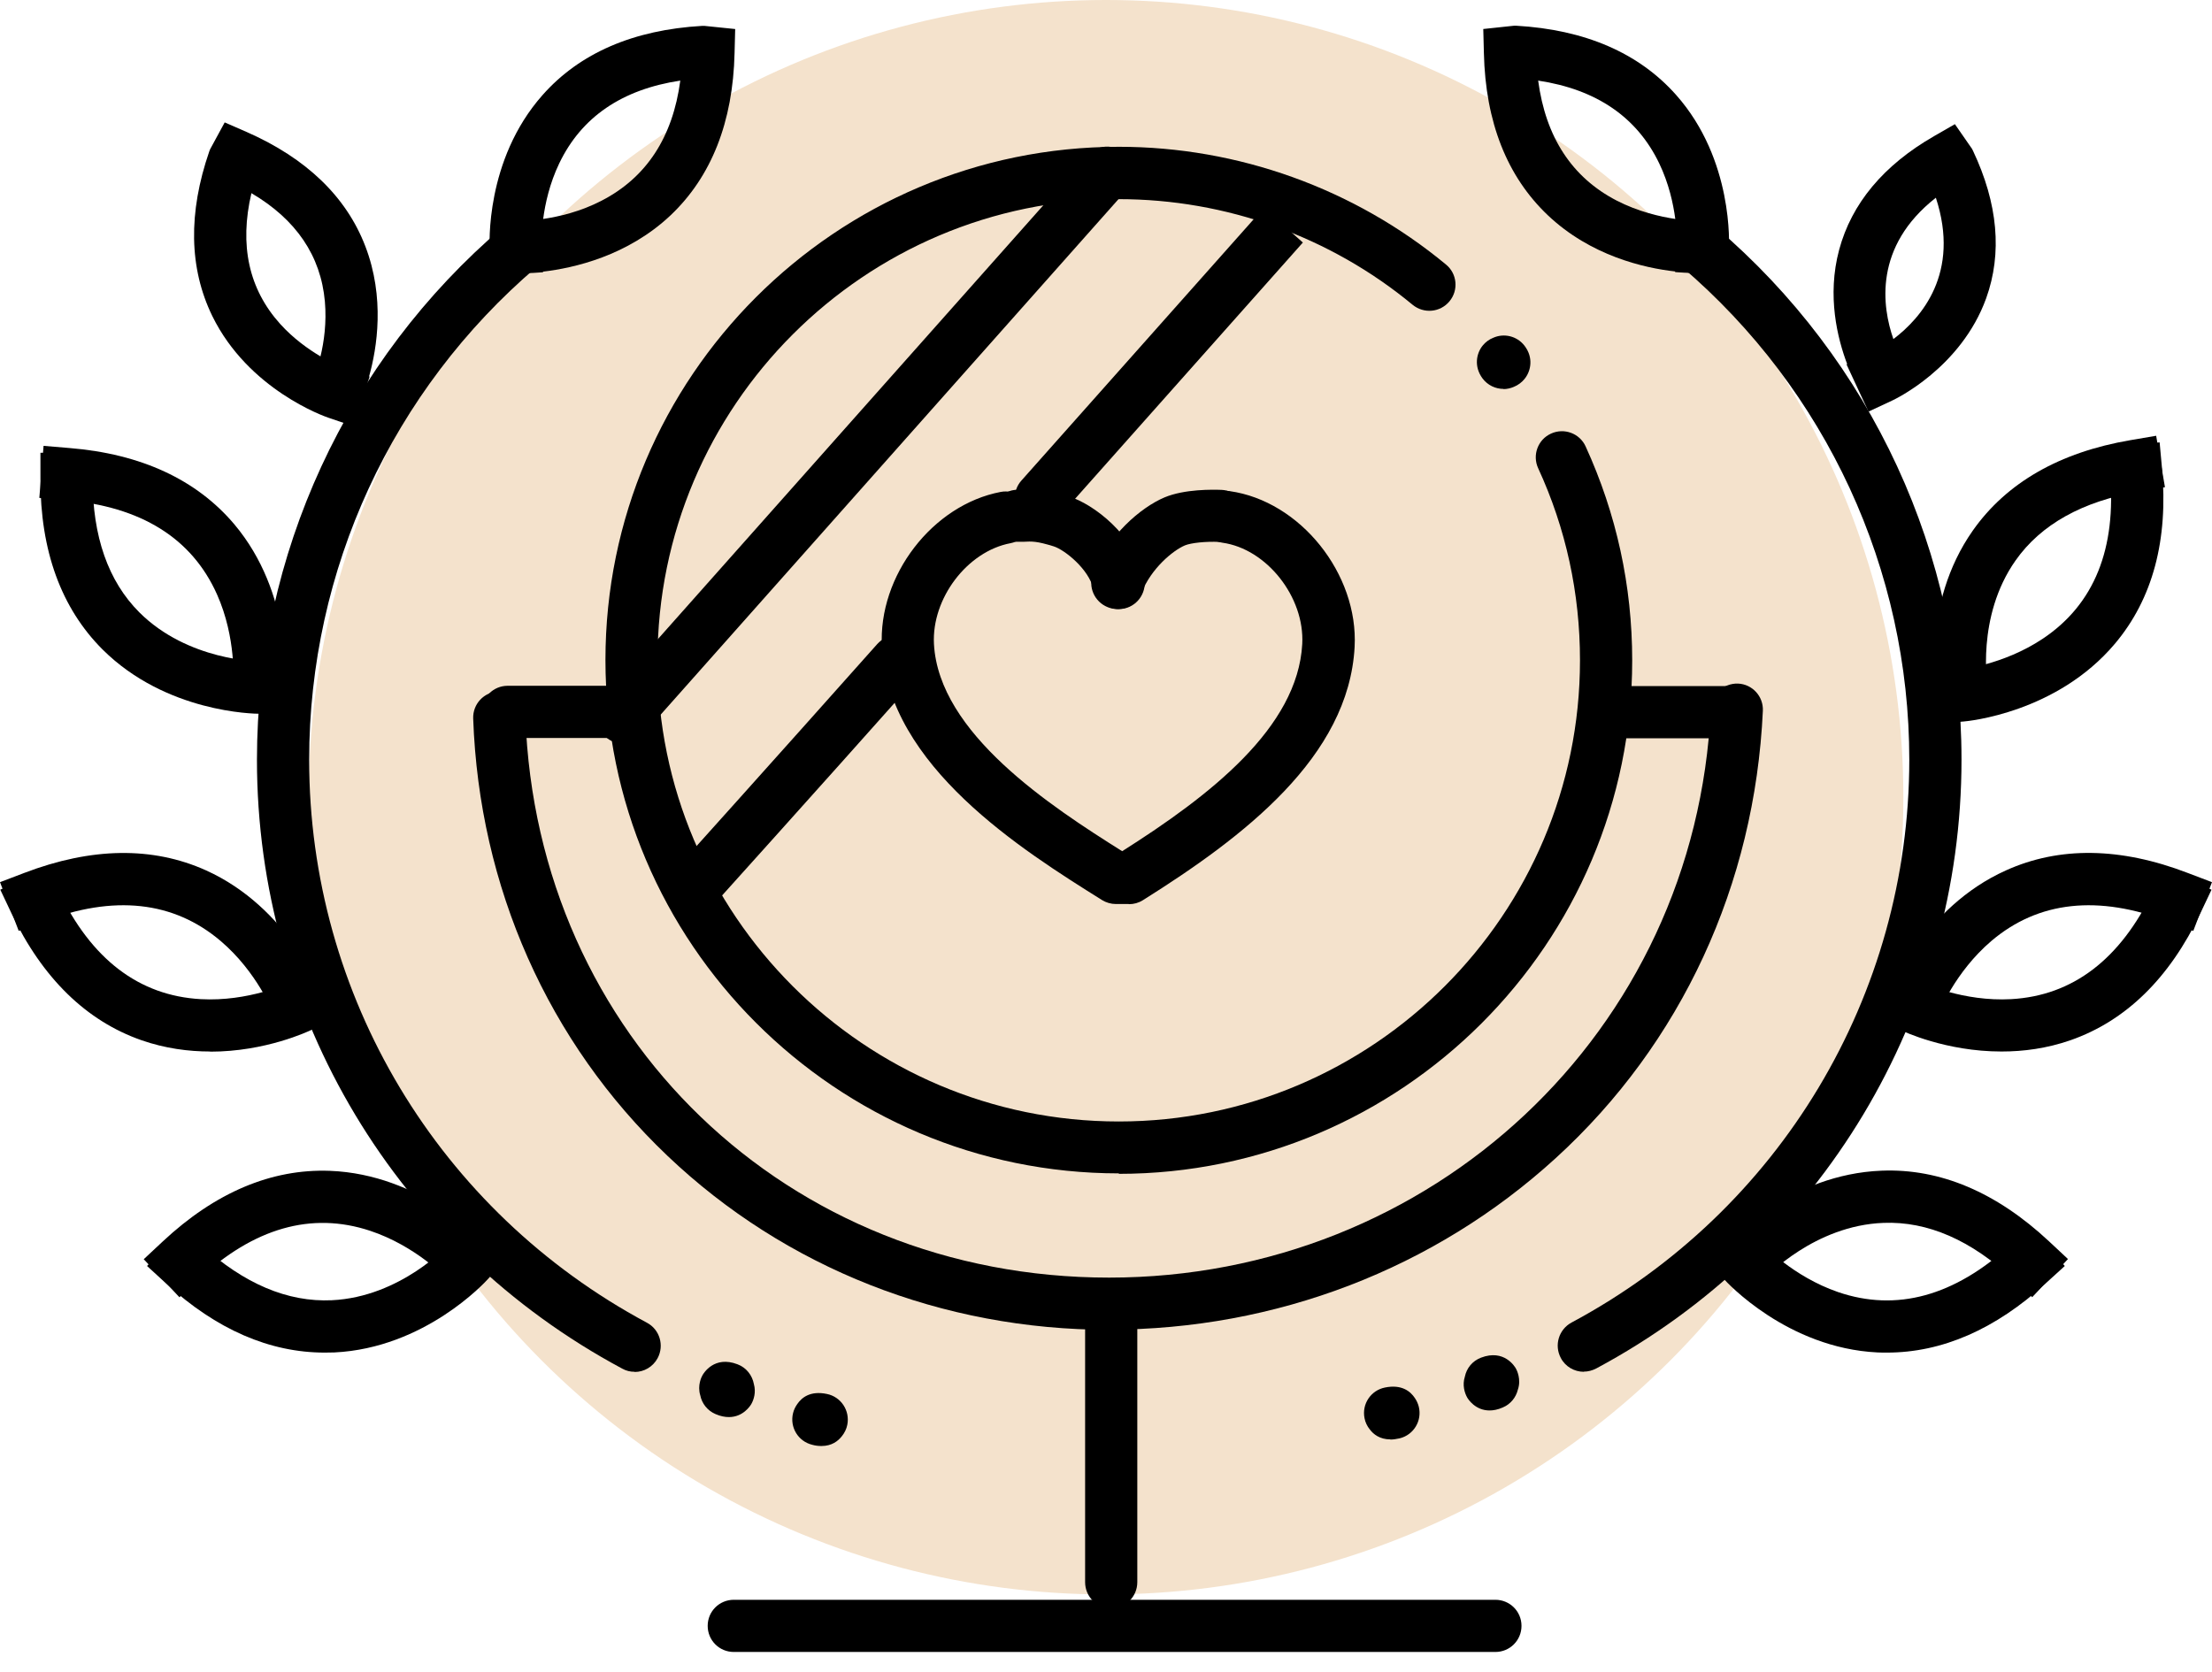 <svg xmlns="http://www.w3.org/2000/svg" fill="none" viewBox="0 0 86 65" height="65" width="86">
<circle fill="#F4E2CC" r="31" cy="31" cx="43"></circle>
<path fill="black" d="M43.44 23.683C43.317 23.683 43.189 23.659 43.067 23.61C42.547 23.402 42.29 22.815 42.498 22.296C43.079 20.828 44.344 19.734 45.274 19.342C46.056 19.012 47.169 19.037 47.493 19.049C48.056 19.073 48.484 19.55 48.459 20.107C48.435 20.669 47.958 21.097 47.401 21.073C46.882 21.048 46.307 21.109 46.069 21.207C45.592 21.409 44.754 22.112 44.387 23.041C44.228 23.439 43.849 23.683 43.446 23.683H43.44Z"></path>
<path fill="black" d="M43.88 35.153H43.385C43.195 35.153 43.006 35.098 42.847 35C39.741 33.056 34.544 29.797 34.287 25.151C34.134 22.387 36.256 19.63 38.909 19.128C39.459 19.024 39.992 19.385 40.095 19.935C40.199 20.486 39.839 21.018 39.288 21.122C37.607 21.439 36.219 23.268 36.311 25.041C36.5 28.513 40.835 31.344 43.629 33.099C47.035 30.941 50.453 28.299 50.63 25.041C50.728 23.219 49.248 21.342 47.524 21.103C46.968 21.024 46.582 20.51 46.662 19.96C46.741 19.404 47.255 19.018 47.811 19.098C50.55 19.483 52.819 22.314 52.666 25.157C52.434 29.43 48.368 32.536 44.43 35.007C44.265 35.11 44.082 35.159 43.892 35.159L43.88 35.153Z"></path>
<path fill="black" d="M43.495 23.683C43.037 23.683 42.621 23.365 42.511 22.901C42.327 22.124 41.392 21.378 40.964 21.244C40.31 21.042 40.126 21.048 39.784 21.067H39.607C39.056 21.091 38.579 20.651 38.561 20.088C38.543 19.526 38.983 19.061 39.545 19.043H39.698C40.23 19.012 40.64 19.024 41.563 19.306C42.511 19.599 44.094 20.797 44.48 22.436C44.608 22.98 44.272 23.53 43.727 23.659C43.648 23.677 43.575 23.683 43.495 23.683Z"></path>
<path fill="black" d="M43.501 45.627C32.496 45.627 23.539 36.669 23.539 25.664C23.539 14.659 32.49 5.708 43.501 5.708C48.136 5.708 52.654 7.334 56.219 10.287C56.653 10.642 56.714 11.284 56.353 11.718C55.992 12.152 55.356 12.207 54.922 11.853C51.719 9.199 47.665 7.744 43.495 7.744C33.609 7.744 25.563 15.79 25.563 25.676C25.563 35.563 33.609 43.609 43.495 43.609C53.382 43.609 61.428 35.563 61.428 25.676C61.428 23.072 60.884 20.553 59.801 18.205C59.569 17.698 59.789 17.092 60.303 16.86C60.81 16.628 61.416 16.848 61.648 17.361C62.846 19.978 63.458 22.778 63.458 25.683C63.458 36.688 54.501 45.645 43.495 45.645L43.501 45.627Z"></path>
<path fill="black" d="M58.457 15.123C58.145 15.123 57.84 14.983 57.638 14.714C57.295 14.249 57.399 13.729 57.656 13.424C57.76 13.301 57.895 13.197 58.053 13.136C58.469 12.947 58.977 13.063 59.27 13.442C59.625 13.901 59.527 14.426 59.27 14.738C59.166 14.867 59.02 14.977 58.854 15.044C58.726 15.099 58.585 15.13 58.451 15.13L58.457 15.123Z"></path>
<path fill="black" d="M24.224 28.917C23.986 28.917 23.741 28.831 23.552 28.66C23.13 28.287 23.093 27.645 23.466 27.229L42.285 6.044C42.658 5.622 43.3 5.586 43.716 5.959C44.131 6.332 44.174 6.974 43.801 7.389L24.988 28.575C24.787 28.801 24.512 28.917 24.23 28.917H24.224Z"></path>
<path fill="black" d="M26.907 35.624C26.663 35.624 26.418 35.538 26.229 35.361C25.813 34.988 25.776 34.346 26.155 33.93C26.192 33.888 30.019 29.638 34.104 25.047C34.477 24.631 35.119 24.588 35.534 24.961C35.956 25.334 35.993 25.976 35.62 26.392C31.53 30.989 27.696 35.239 27.659 35.282C27.458 35.502 27.183 35.618 26.907 35.618V35.624Z"></path>
<path fill="black" d="M40.468 20.375C40.23 20.375 39.985 20.29 39.796 20.119C39.38 19.746 39.337 19.104 39.71 18.688L49.138 8.08L50.654 9.431L41.226 20.039C41.025 20.265 40.749 20.381 40.468 20.381V20.375Z"></path>
<path fill="black" d="M67.396 28.709C67.396 28.709 67.775 28.709 62.896 28.709C62.339 28.709 61.881 28.257 61.881 27.694C61.881 27.132 62.333 26.679 62.896 26.679C67.2 26.679 67.402 26.679 67.402 26.679C67.964 26.679 68.417 27.138 68.411 27.7C68.411 28.257 67.952 28.709 67.396 28.709Z"></path>
<path fill="black" d="M24.48 28.697C20.231 28.697 19.736 28.697 19.736 28.697C19.173 28.697 18.721 28.238 18.721 27.682C18.721 27.119 19.179 26.667 19.736 26.667C19.736 26.667 20.243 26.667 24.474 26.667C25.037 26.667 25.489 27.119 25.489 27.682C25.489 28.244 25.037 28.697 24.474 28.697H24.48Z"></path>
<path fill="black" d="M43.122 51.71C36.635 51.71 30.533 49.307 25.948 44.942C21.313 40.533 18.629 34.493 18.397 27.938C18.379 27.376 18.813 26.911 19.375 26.887C19.926 26.862 20.402 27.303 20.427 27.865C20.861 40.301 30.625 49.68 43.122 49.68C55.619 49.68 65.934 40.166 66.514 27.547C66.539 26.991 67.016 26.563 67.572 26.581C68.135 26.606 68.563 27.082 68.538 27.639C68.226 34.401 65.365 40.582 60.486 45.033C55.772 49.338 49.603 51.704 43.116 51.704L43.122 51.71Z"></path>
<path fill="black" d="M58.139 64.237H28.529C27.966 64.237 27.514 63.785 27.514 63.222C27.514 62.66 27.966 62.208 28.529 62.208H58.139C58.701 62.208 59.154 62.66 59.154 63.222C59.154 63.785 58.701 64.237 58.139 64.237Z"></path>
<path fill="black" d="M43.202 62.538C42.64 62.538 42.188 62.085 42.188 61.523V51.404C42.188 50.842 42.64 50.389 43.202 50.389C43.765 50.389 44.217 50.842 44.217 51.404V61.523C44.217 62.085 43.765 62.538 43.202 62.538Z"></path>
<path fill="black" d="M31.933 56.228C31.823 56.228 31.701 56.216 31.573 56.179C31.028 56.045 30.698 55.494 30.833 54.95C30.863 54.822 30.924 54.7 30.998 54.596C31.169 54.345 31.505 54.07 32.147 54.204C32.697 54.314 33.052 54.852 32.942 55.403C32.911 55.568 32.832 55.721 32.734 55.843C32.587 56.032 32.343 56.228 31.939 56.228H31.933Z"></path>
<path fill="black" d="M28.339 55.103C28.186 55.103 28.015 55.072 27.819 54.987C27.501 54.852 27.287 54.571 27.226 54.259C27.104 53.868 27.281 53.526 27.312 53.477C27.355 53.397 27.77 52.706 28.669 53.049C29.017 53.177 29.25 53.483 29.311 53.825C29.397 54.131 29.311 54.424 29.207 54.602C29.17 54.663 28.895 55.103 28.339 55.103Z"></path>
<path fill="black" d="M24.67 53.342C24.505 53.342 24.346 53.306 24.193 53.22C15.432 48.531 9.99 39.457 9.99 29.547C9.99 21.568 13.475 14.017 19.553 8.832C19.981 8.472 20.622 8.52 20.983 8.948C21.35 9.376 21.295 10.012 20.867 10.379C15.242 15.179 12.02 22.161 12.02 29.547C12.02 38.712 17.052 47.094 25.153 51.435C25.648 51.698 25.832 52.315 25.569 52.81C25.385 53.153 25.037 53.349 24.676 53.349L24.67 53.342Z"></path>
<path fill="black" d="M19.1 10.709L19.039 9.7C19.033 9.56 18.85 6.228 21.093 3.697C22.536 2.064 24.627 1.159 27.305 1.006H27.385L28.583 1.129L28.559 2.064C28.497 4.742 27.66 6.864 26.076 8.368C24.401 9.951 22.316 10.422 21.112 10.563V10.587L19.094 10.709H19.1ZM26.449 3.134C24.181 3.476 22.604 4.552 21.741 6.356C21.369 7.133 21.197 7.915 21.118 8.514C21.729 8.423 22.567 8.233 23.398 7.799C25.135 6.9 26.156 5.335 26.449 3.134Z"></path>
<path fill="black" d="M13.719 16.567L12.765 16.242C12.637 16.2 9.659 15.16 8.253 12.287C7.348 10.428 7.312 8.276 8.137 5.885L8.168 5.806L8.736 4.76L9.592 5.133C11.909 6.154 13.462 7.646 14.202 9.572C14.972 11.571 14.661 13.534 14.349 14.64H14.373L13.719 16.56V16.567ZM9.776 7.505C9.299 9.535 9.672 11.241 10.894 12.598C11.408 13.167 11.989 13.577 12.46 13.858C12.594 13.308 12.704 12.55 12.631 11.724C12.472 9.945 11.512 8.533 9.776 7.512V7.505Z"></path>
<path fill="black" d="M11 27.706L8.976 27.529L9.068 26.52C9.068 26.52 9.196 24.814 8.438 23.115C7.46 20.926 5.479 19.691 2.538 19.446L1.529 19.361L1.694 17.337L2.703 17.422C5.485 17.649 7.643 18.651 9.111 20.388C11.379 23.084 11.098 26.551 11.085 26.698L10.994 27.706H11Z"></path>
<path fill="black" d="M10.101 27.755C9.881 27.755 6.457 27.712 3.987 25.255C2.379 23.647 1.566 21.415 1.572 18.621V17.606H3.602V18.621C3.596 20.859 4.207 22.601 5.418 23.812C7.313 25.701 10.046 25.719 10.089 25.719H11.104L11.11 27.743H10.095L10.101 27.755Z"></path>
<path fill="black" d="M10.975 40.338L10.62 39.39C10.62 39.39 10.003 37.8 8.578 36.59C6.75 35.037 4.427 34.786 1.675 35.838L0.728 36.198L0 34.303L0.948 33.942C3.558 32.946 5.931 32.909 8.009 33.844C11.219 35.294 12.466 38.54 12.521 38.675L12.876 39.622L10.975 40.338Z"></path>
<path fill="black" d="M8.174 40.888C7.336 40.888 6.425 40.772 5.496 40.448C3.35 39.696 1.65 38.033 0.446 35.514L0.012 34.596L1.846 33.722L2.28 34.639C3.546 37.299 5.404 38.717 7.801 38.852C9.66 38.956 11.194 38.234 11.213 38.228L12.124 37.794L13.004 39.616L12.093 40.056C11.995 40.099 10.338 40.894 8.174 40.894V40.888Z"></path>
<path fill="black" d="M6.976 50.444L5.588 48.965L6.328 48.274C8.37 46.366 10.559 45.443 12.827 45.528C16.349 45.663 18.727 48.2 18.825 48.31L19.509 49.056L18.018 50.432L17.333 49.686C17.333 49.686 16.159 48.445 14.386 47.858C12.112 47.106 9.862 47.748 7.709 49.759L6.97 50.45L6.976 50.444Z"></path>
<path fill="black" d="M12.626 52.596C10.486 52.596 8.413 51.698 6.463 49.912L5.717 49.228L7.086 47.73L7.832 48.414C9.483 49.919 11.183 50.64 12.901 50.56C15.585 50.432 17.437 48.402 17.456 48.384L18.134 47.632L19.645 48.989L18.966 49.741C18.868 49.851 16.52 52.419 12.999 52.59C12.876 52.59 12.748 52.596 12.626 52.596Z"></path>
<path fill="black" d="M54.054 55.971C53.644 55.971 53.394 55.77 53.253 55.58C53.155 55.458 53.082 55.311 53.051 55.146C52.941 54.596 53.296 54.064 53.846 53.954C54.506 53.819 54.843 54.113 55.008 54.363C55.075 54.461 55.13 54.577 55.161 54.7C55.295 55.244 54.965 55.794 54.421 55.929C54.286 55.959 54.164 55.977 54.06 55.977L54.054 55.971Z"></path>
<path fill="black" d="M57.912 54.846C57.355 54.846 57.08 54.406 57.044 54.345C56.94 54.161 56.848 53.856 56.952 53.532C57.019 53.202 57.245 52.92 57.582 52.792C58.48 52.45 58.896 53.14 58.939 53.22C58.97 53.275 59.153 53.636 59.012 54.039C58.939 54.339 58.731 54.602 58.425 54.73C58.23 54.816 58.059 54.846 57.906 54.846H57.912Z"></path>
<path fill="black" d="M61.575 53.342C61.214 53.342 60.86 53.147 60.682 52.804C60.419 52.309 60.603 51.697 61.098 51.428C69.199 47.094 74.231 38.705 74.231 29.54C74.231 22.154 71.003 15.172 65.384 10.373C64.956 10.012 64.907 9.37 65.268 8.942C65.635 8.514 66.271 8.465 66.698 8.826C72.776 14.011 76.261 21.555 76.261 29.54C76.261 39.451 70.819 48.524 62.058 53.214C61.905 53.293 61.74 53.336 61.581 53.336L61.575 53.342Z"></path>
<path fill="black" d="M67.151 10.709L65.127 10.581V10.556C63.929 10.422 61.844 9.951 60.175 8.367C58.591 6.863 57.754 4.748 57.692 2.064L57.668 1.128L58.866 1H58.946C61.624 1.153 63.715 2.058 65.164 3.69C67.408 6.215 67.224 9.554 67.218 9.694L67.157 10.709H67.151ZM59.802 3.134C60.095 5.335 61.116 6.9 62.853 7.799C63.684 8.227 64.522 8.422 65.133 8.514C65.054 7.915 64.882 7.132 64.51 6.356C63.648 4.558 62.07 3.476 59.802 3.134Z"></path>
<path fill="black" d="M72.647 16.01L71.791 14.17L71.816 14.158C71.443 13.173 71.021 11.51 71.504 9.713C71.987 7.915 73.228 6.423 75.197 5.292L76.004 4.828L76.67 5.788L76.707 5.861C77.679 7.915 77.85 9.847 77.221 11.596C76.243 14.304 73.675 15.527 73.564 15.576L72.647 16.004V16.01ZM75.264 7.689C72.837 9.59 73.173 11.932 73.613 13.185C74.702 12.36 76.224 10.618 75.264 7.689Z"></path>
<path fill="black" d="M75.458 28.085L75.281 27.088C75.257 26.942 74.676 23.512 76.7 20.632C78.008 18.773 80.068 17.587 82.826 17.116L83.829 16.945L84.171 18.945L83.168 19.116C80.967 19.489 79.347 20.394 78.363 21.794C76.816 23.989 77.274 26.697 77.28 26.728L77.458 27.724L75.458 28.079V28.085Z"></path>
<path fill="black" d="M75.331 28.146L75.166 26.122L76.175 26.037C76.175 26.037 77.874 25.872 79.427 24.832C81.421 23.5 82.295 21.329 82.032 18.394L81.94 17.386L83.964 17.202L84.056 18.211C84.306 20.993 83.695 23.286 82.228 25.028C79.959 27.724 76.499 28.042 76.352 28.055L75.343 28.14L75.331 28.146Z"></path>
<path fill="black" d="M75.012 40.332L73.123 39.623L73.478 38.675C73.527 38.54 74.774 35.288 77.99 33.845C80.062 32.909 82.441 32.94 85.052 33.943L85.999 34.303L85.272 36.199L84.324 35.838C81.573 34.786 79.249 35.037 77.421 36.59C76.003 37.8 75.385 39.378 75.379 39.396L75.018 40.338L75.012 40.332Z"></path>
<path fill="black" d="M77.812 40.888C75.648 40.888 73.985 40.1 73.893 40.051L72.982 39.611L73.869 37.782L74.78 38.229C74.78 38.229 76.333 38.956 78.192 38.852C80.588 38.718 82.441 37.299 83.713 34.64L84.147 33.723L85.981 34.597L85.547 35.514C84.348 38.039 82.649 39.696 80.503 40.448C79.573 40.772 78.662 40.888 77.825 40.888H77.812Z"></path>
<path fill="black" d="M79.013 50.444L78.273 49.753C76.64 48.225 74.947 47.485 73.229 47.552C70.545 47.65 68.668 49.661 68.649 49.68L67.965 50.426L66.473 49.05L67.157 48.304C67.255 48.194 69.634 45.657 73.155 45.522C75.43 45.431 77.618 46.36 79.661 48.267L80.4 48.958L79.013 50.438V50.444Z"></path>
<path fill="black" d="M73.368 52.596C73.246 52.596 73.118 52.596 72.996 52.59C69.48 52.419 67.126 49.851 67.028 49.741L66.35 48.989L67.86 47.632L68.538 48.384C68.538 48.384 69.7 49.637 71.461 50.242C73.729 51.019 75.985 50.401 78.156 48.414L78.908 47.73L80.277 49.228L79.525 49.912C77.575 51.692 75.502 52.596 73.362 52.596H73.368Z"></path>
</svg>
